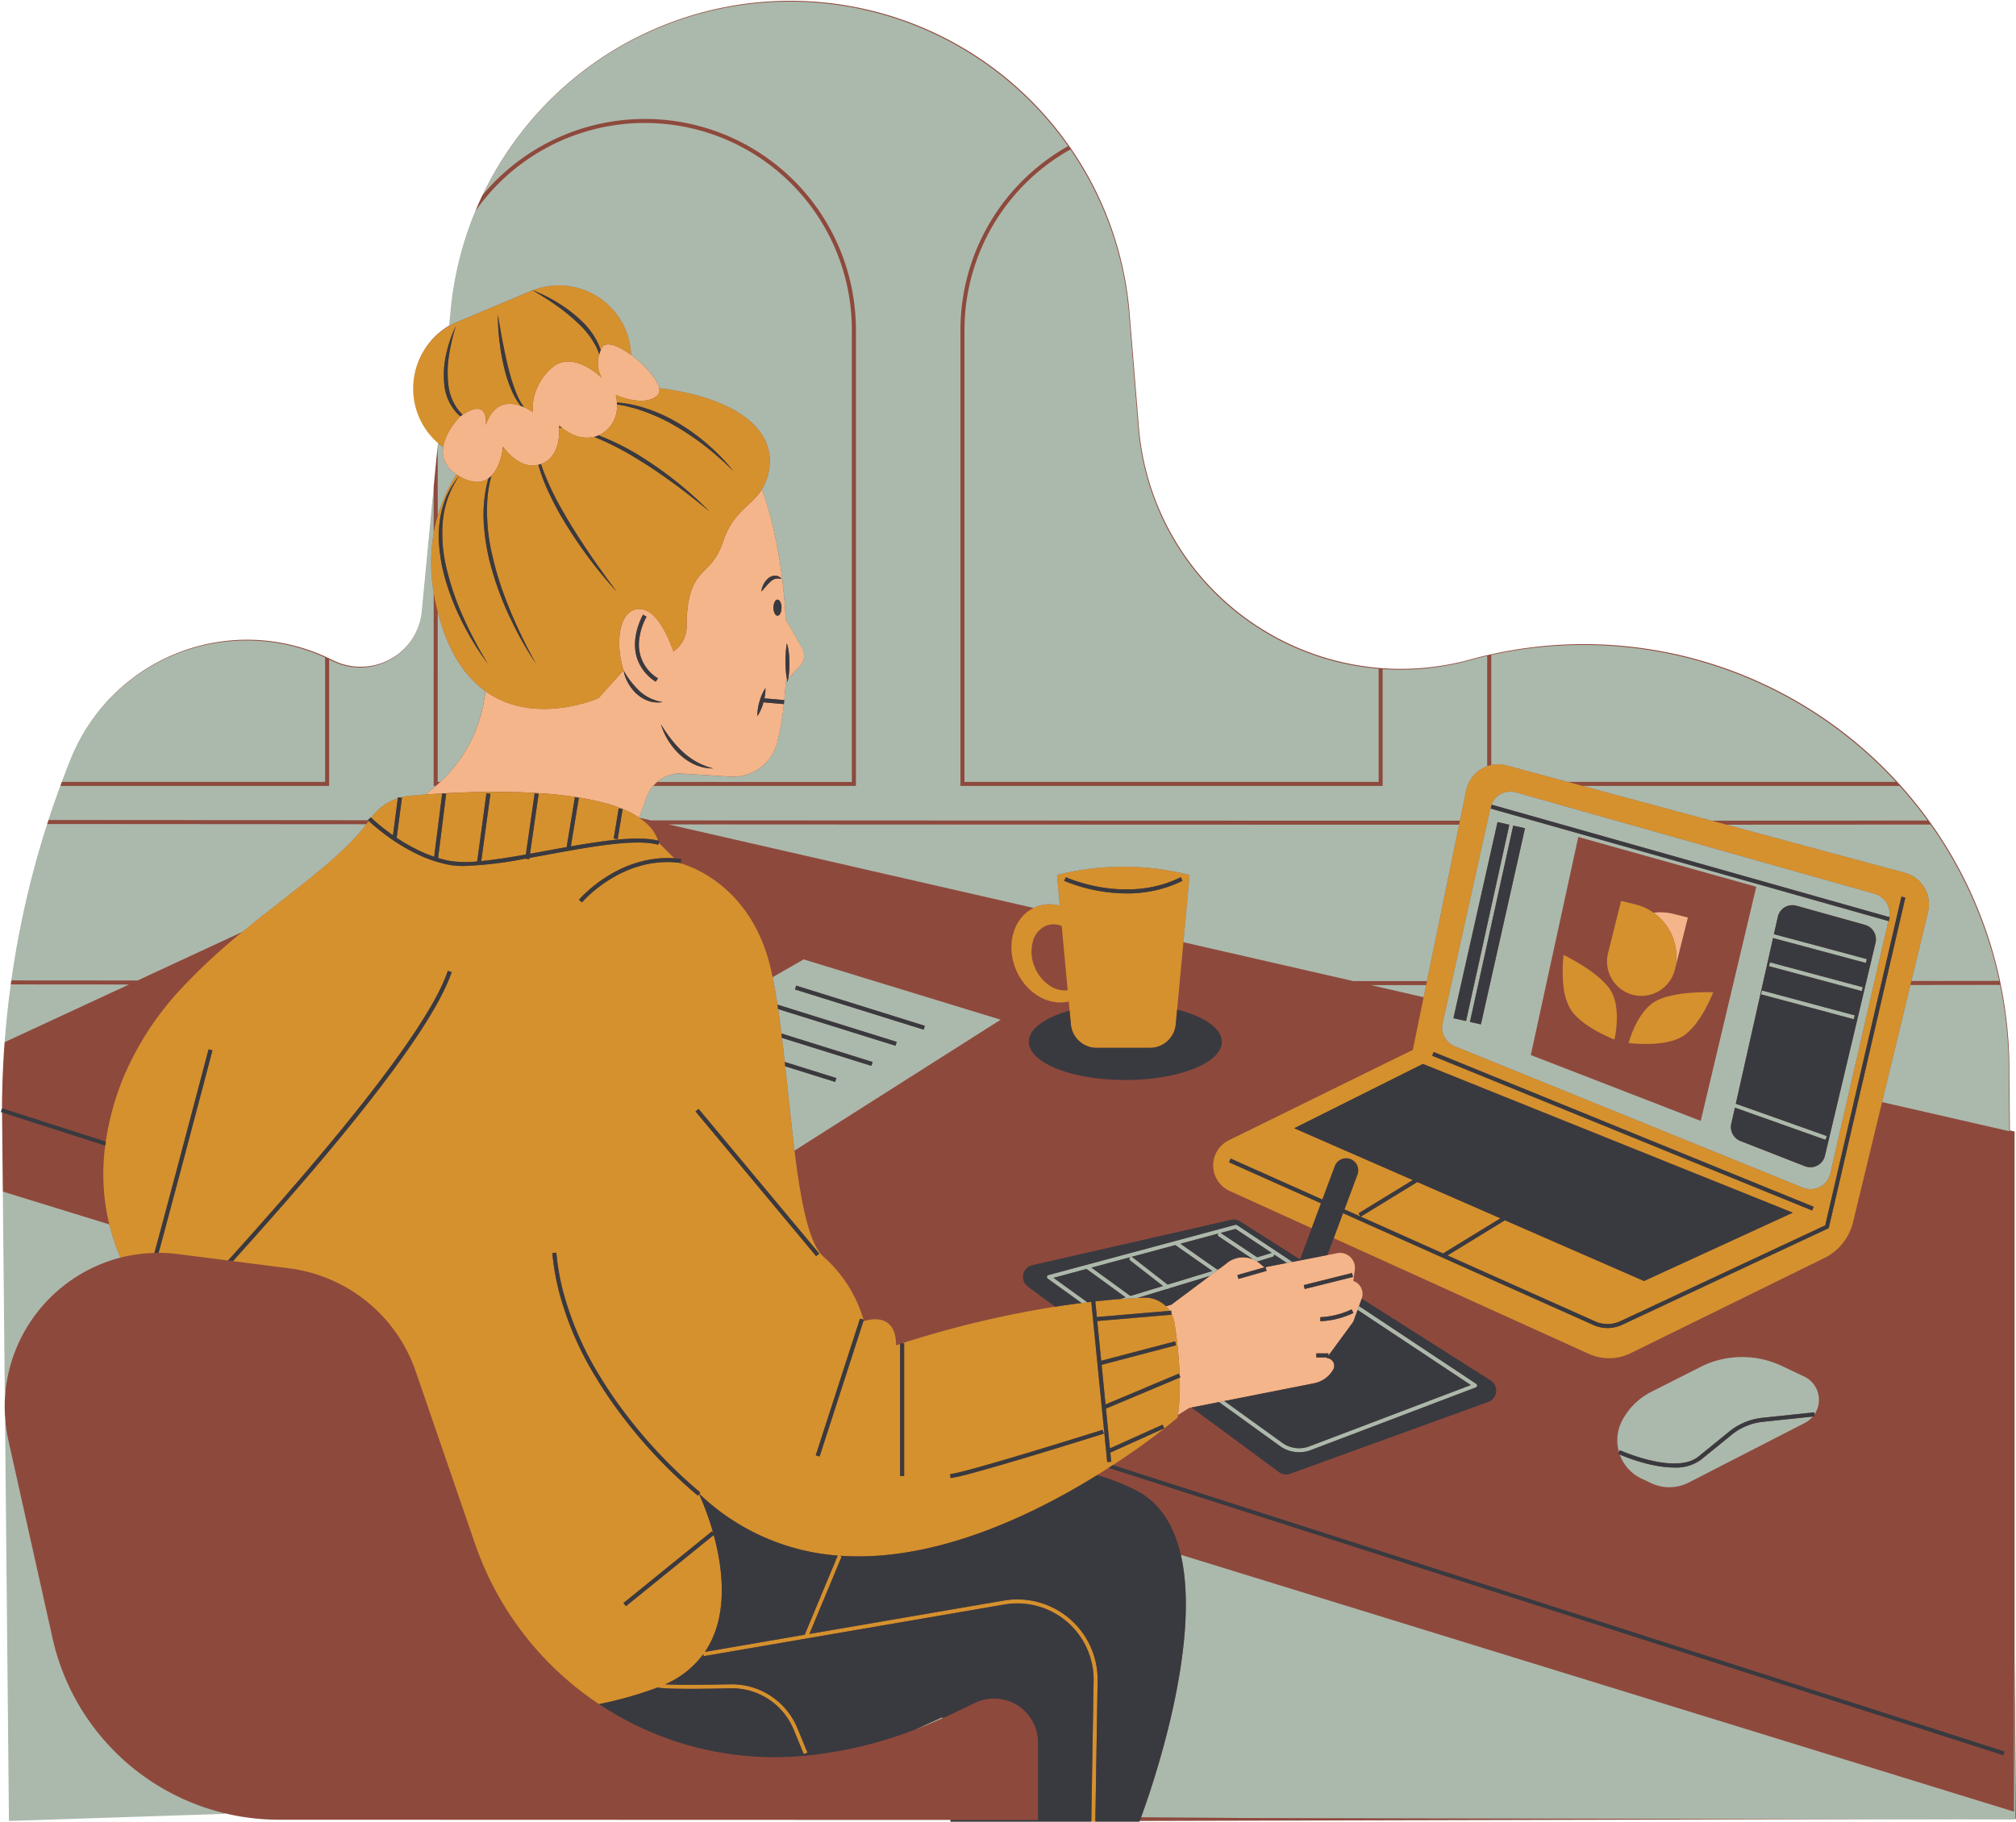 <?xml version="1.0" encoding="UTF-8" standalone="no"?><svg xmlns="http://www.w3.org/2000/svg" xmlns:xlink="http://www.w3.org/1999/xlink" fill="#000000" height="452.1" preserveAspectRatio="xMidYMid meet" version="1" viewBox="-0.2 -0.2 500.2 452.1" width="500.2" zoomAndPan="magnify"><g id="change1_1"><path d="M499.644,410.963V280.611l-1.156-.265-.126-14.324a105.592,105.592,0,0,0-2.17-21.985c-.068-.332-.133-.665-.2-1a105.583,105.583,0,0,0-16.051-37.388h0c-.327-.478-.672-.939-1.006-1.411-.236-.333-.472-.666-.711-1a105.609,105.609,0,0,0-6.943-8.589q-.45-.5-.907-1a105.6,105.6,0,0,0-100.425-31.494c-.333.074-.666.135-1,.212q-2.113.49-4.22,1.067h0a65.225,65.225,0,0,1-21.719,2.222c-.334-.023-.665-.058-1-.085a65.277,65.277,0,0,1-59.632-59.746l-2.3-28.2A84.153,84.153,0,0,0,265.54,36.689c-.19-.276-.389-.544-.581-.817A84.416,84.416,0,0,0,196.493,0h0A84.49,84.49,0,0,0,119.662,48.05q-.939,1.964-1.781,3.982a84.381,84.381,0,0,0-6.1,24.374l-.4,4.127a17.8,17.8,0,0,0-2.837,2.041c-.342.3-.682.605-1,.929a17.984,17.984,0,0,0-3.687,19.527h0a17.9,17.9,0,0,0,3.687,5.544c.32.33.654.642,1,.945v.554l-1,10.389-2.97,30.924a15.356,15.356,0,0,1-22.216,12.235h0c-.25-.127-.5-.236-.754-.357-.332-.161-.664-.32-1-.472A47.055,47.055,0,0,0,17.5,187.971h0q-1.145,2.831-2.208,5.687c-.124.332-.24.666-.363,1-1.034,2.8-2.023,5.619-2.948,8.455-.108.332-.214.665-.321,1a233.818,233.818,0,0,0-8.9,38.812c-.047.333-.092.665-.137,1q-.978,7.135-1.522,14.331-.584,7.822-.65,15.69l.007.718-.15.466-.153.474.313.1.191,19.635.5,51.514a37.977,37.977,0,0,0,.042,4.277l.973,100.4,54.069-1.783a57.6,57.6,0,0,0,12.928,1.479l166.559.051.034.439h35.456l.5.007v-.007h10.936L500,451.161Z" fill="#8e493d"/></g><g id="change1_2"><path d="M428.165,204.465c18.928-.006,36.027-.015,50.618-.03-.236-.333-.472-.667-.711-1-15.384.015-33.5.025-53.6.03Z" fill="#8e493d"/></g><g id="change1_3"><path d="M91.3,203.54l-.189-.18c-30.68-.02-57.876-.039-79.283-.055-.108.332-.214.665-.321,1,21.362.016,48.522.035,79.19.055C90.905,204.085,91.1,203.813,91.3,203.54Z" fill="#8e493d"/></g><g id="change1_4"><path d="M473.8,244.257c8.153-.008,15.6-.016,22.242-.027-.068-.332-.133-.665-.2-1-6.519.01-13.822.018-21.8.026Z" fill="#8e493d"/></g><g id="change1_5"><path d="M369.8,162.358c-.333.074-.666.135-1,.212v27.383a8.283,8.283,0,0,1,1-.279Z" fill="#8e493d"/></g><g id="change1_6"><path d="M471.129,194.85q-.45-.5-.907-1H388.793l3.7,1Z" fill="#8e493d"/></g><g id="change1_7"><path d="M342.859,165.858c-.334-.022-.665-.057-1-.085v28.079H239.1V81.7a51.41,51.41,0,0,1,26.292-44.815c-.189-.275-.388-.543-.58-.816A52.406,52.406,0,0,0,238.1,81.7V194.85H342.859Z" fill="#8e493d"/></g><g id="change1_8"><path d="M108.4,110.266l-1,10.389v11.406a39.974,39.974,0,0,1,1-4.251Z" fill="#8e493d"/></g><g id="change1_9"><path d="M159.783,30.316A51.439,51.439,0,0,1,211.164,81.7V193.852H162.89a8.885,8.885,0,0,0-1.009,1h50.281V81.7a52.355,52.355,0,0,0-92.648-33.453q-.939,1.963-1.781,3.982A51.343,51.343,0,0,1,159.783,30.316Z" fill="#8e493d"/></g><g id="change1_10"><path d="M109.048,193.852H108.4V151.611c-.411-1.6-.748-3.165-1-4.686V194.85h.549C108.328,194.525,108.689,194.19,109.048,193.852Z" fill="#8e493d"/></g><g id="change1_11"><path d="M81.465,163.458c-.332-.161-.664-.32-1-.472v30.866H15.139c-.124.331-.24.666-.363,1H81.465Z" fill="#8e493d"/></g><g id="change1_12"><path d="M498.34,280.54l-31.563-7.224-7.2,29.792a13.454,13.454,0,0,1-7.143,8.913l-48.053,23.62A12.146,12.146,0,0,1,394,335.8l-63.288-28.714-1.565,4.2,2.462-.48a3.717,3.717,0,0,1,4.329,4.228l-.373,2.67.025.008a3.421,3.421,0,0,1,2.077,4.376l31.967,20.3a3,3,0,0,1-.585,5.35l-49.125,17.824a3,3,0,0,1-2.8-.408l-21.7-16.037-.592.117-2.764,1.728c-.031.227-.057.457-.092.682A167.761,167.761,0,0,1,275.931,363.4l221.224,71.076-.153.475-.153.474-222-71.324q-1.368.88-2.821,1.781A52.45,52.45,0,0,1,282.5,370.1c5.548,3.2,8.718,8.78,10.28,15.566L499.5,449.414V280.805Zm-48.294,70.768-.455.048a6.394,6.394,0,0,1-1.969,1.576l-28.833,14.806a10.5,10.5,0,0,1-9.269.16l-2.421-1.139a10.46,10.46,0,0,1-5.41-5.967c-.168-.071-.311-.134-.4-.173l.2-.456a10.449,10.449,0,0,1,.75-7.731h0a16.654,16.654,0,0,1,7.277-7.212l12.84-6.493a23.022,23.022,0,0,1,19.549.076l5.528,2.618a6.395,6.395,0,0,1,2.557,9.392Z" fill="#8e493d"/></g><g id="change1_13"><path d="M255.943,313.773l49.282-11.24a3,3,0,0,1,2.274.392l14.86,9.437,2.892-7.754-20.357-9.236a6.961,6.961,0,0,1-.194-12.586l45.642-22.434,2.686-13.071-13.087-3,13.7,0,.205-1-18.266,0-42.164-9.651-.9,9.64-.093,1-.566,6.088c6.665,1.683,11.09,4.633,11.09,8,0,5.234-10.721,9.478-23.945,9.478s-23.945-4.244-23.945-9.478c0-3.2,4-6.018,10.116-7.735l-.211-2.274c-3.782.89-7.9-.747-10.75-4.088-.269-.316-.524-.651-.769-1a14.67,14.67,0,0,1-1.555-2.789c-2.6-6.165-.629-12.9,4.371-15.341L165.688,204.4c64.247.035,134.509.064,196.136.069l.2-1c-63.071-.006-135.219-.036-200.71-.072l-2.939-.673h0q.489.326.937.671a13.821,13.821,0,0,1,1.159,1,9.975,9.975,0,0,1,2.606,4.018c.106.026.223.045.326.073l-.132.481,3.831,3.831c.568.037,1.14.087,1.723.164l-.133.99c-.164-.022-.325-.034-.488-.052l.056.056s17.958,3.99,22.946,26.937c.1.465.2.948.294,1.427l7.688-4.42,17.454,5.343,3.262,1,28.171,8.623-51.14,32.481c1.561,12.633,3.545,23.149,7.241,26.383a33.289,33.289,0,0,1,9.884,15.6l.069.022-.035.108c.036.14.059.237.059.237s7.982-2.993,7.982,5.986c0,0,.356-.125,1-.339v-.16h.48a253.624,253.624,0,0,1,37.973-9.079l-6.762-5A3,3,0,0,1,255.943,313.773Z" fill="#8e493d"/></g><g id="change1_14"><path d="M263.221,229.576a6.061,6.061,0,0,0-2.019-.374,4.984,4.984,0,0,0-1.948.388,5.729,5.729,0,0,0-3.146,3.744,9.68,9.68,0,0,0,.461,6.588,10.427,10.427,0,0,0,2.252,3.343,9.186,9.186,0,0,0,1.209,1,6.825,6.825,0,0,0,3.859,1.346,5.036,5.036,0,0,0,.816-.08l-.118-1.265-.093-1Z" fill="#8e493d"/></g><g id="change1_15"><path d="M25.911,284.117l-25.6-8.224L.5,295.528l26.417,8.147A53.834,53.834,0,0,1,25.911,284.117Z" fill="#8e493d"/></g><g id="change1_16"><path d="M30.582,266.837a75.179,75.179,0,0,1,15.154-22.693c.316-.337.638-.665.958-1A155.379,155.379,0,0,1,59.94,231.065L33.925,243.138l-31.32-.023c-.047.332-.092.665-.137,1l29.312.021L.946,258.443q-.583,7.823-.65,15.69l.007.719,0-.009,25.748,8.272A68,68,0,0,1,30.582,266.837Z" fill="#8e493d"/></g><g id="change1_17"><path d="M241.668,422.442l-3.405,1.647q-2.336,1.128-4.63,2.153c-2.29,1.022-4.559,1.965-6.829,2.832a102.649,102.649,0,0,1-26.982,6.434h0a78.656,78.656,0,0,1-82.18-52.633l-5.249-15.257-9.484-27.565a38.343,38.343,0,0,0-31.293-25.474l-14.022-1.792-1.209-.154-.712-.091-11.647-1.488a39.063,39.063,0,0,0-4.874-.318c-.35,0-.694.021-1.042.029a37.82,37.82,0,0,0-8.426,1.15,38.055,38.055,0,0,0-28.639,39.4,38.983,38.983,0,0,0,.839,5.964l10.956,49.1a57.6,57.6,0,0,0,56.175,45.036l166.559.051,21.776.007v-19.2A10.927,10.927,0,0,0,241.668,422.442Z" fill="#8e493d"/></g><g id="change1_18"><path d="M425.145,263.787l4.626-19.5.237-1,5.552-23.408L391.4,207.52l-7.791,35.772-.217,1-2.063,9.47-1.717,7.882,42.163,16.348Zm-21.261-5.124s1.932-7.54,6.508-10.289,14.484-2.323,14.484-2.323-3.1,8.244-7.68,10.994S403.884,258.663,403.884,258.663Zm-5.1-22.318h0l3.236-12.975,3.595.9a13.318,13.318,0,0,1,4.469,2.057,13.321,13.321,0,0,1,4.911.282l3.6.9-3.236,12.975A8.55,8.55,0,0,1,405,246.7h0a8.487,8.487,0,0,1-4.12-2.408,8.685,8.685,0,0,1-.812-1A8.513,8.513,0,0,1,398.78,236.345Zm-11.173,6.947a36.987,36.987,0,0,1,.145-6.5s6.082,2.911,9.757,6.5c.335.327.644.66.933,1a10.185,10.185,0,0,1,1.007,1.356c2.75,4.577.915,12.141.915,12.141s-8.244-3.1-10.994-7.68a14.6,14.6,0,0,1-1.673-5.816C387.66,243.954,387.631,243.622,387.607,243.292Z" fill="#8e493d"/></g><g id="change2_1"><path d="M194.758,153.5v0c-.6-11.2-2.488-22.846-5.9-32.261-2.618,4.178-7.138,5.469-9.615,12.9-2.993,8.98-7.981,5.987-8.979,17.959a29.406,29.406,0,0,0-.1,3,7.458,7.458,0,0,1-3.283,6.361c-1.728-4.864-5.014-11.667-9.582-10.362-4.1,1.173-4.76,8.9-2.781,15.062h0a21.471,21.471,0,0,0,3.948,5.131,10.851,10.851,0,0,0,2.608,1.767,11.415,11.415,0,0,0,2.737.9l.362.088a7.8,7.8,0,0,1-2.638-.055,5.209,5.209,0,0,1-.749-.209,8.378,8.378,0,0,1-2.7-1.517c-.094-.078-.193-.15-.283-.232a10.873,10.873,0,0,1-2.123-2.7,9.754,9.754,0,0,1-1.158-3.176l-6.2,6.887s-15.824,7.089-28.1-1.726a35.677,35.677,0,0,1-11.159,22.524c-.359.338-.72.673-1.094,1-.428.372-.861.74-1.307,1.094l-1.317,1.041c1.311-.093,2.71-.183,4.179-.266l.006-.043.236.03c13.6-.751,33.046-.784,44.464,3.853l.074.013,0,.014a23.193,23.193,0,0,1,4.089,2.142l0,0h0l1.866-5.132a9.011,9.011,0,0,1,7.97-5.845l12.763.8a11.317,11.317,0,0,0,11.669-8.515,70.03,70.03,0,0,0,1.638-9.491l-5.068-.45c-.008.031-.014.061-.022.091a11.945,11.945,0,0,1-1.478,3.355,11.946,11.946,0,0,1,.519-3.629,12.083,12.083,0,0,1,1.477-3.355,10.337,10.337,0,0,1-.261,2.558l4.931.437-.023.263q.248-2.412.4-5h0l.324-.343c-.1-.49-.181-.98-.237-1.47-.1-.911-.151-1.82-.17-2.73,0-.8.01-1.594.071-2.391.024-.4.067-.8.108-1.2.027-.312.088-.66.1-.957,0-.066.017-.144.013-.2.149.1.171.365.235.542.054.2.093.4.137.6.073.4.138.8.181,1.2.1.8.131,1.6.15,2.4a21.824,21.824,0,0,1-.29,3.894l2.914-3.082a3.728,3.728,0,0,0,.533-4.4ZM162.5,168.98a11,11,0,0,1-4.672-5.938c-1.637-5.291,1.483-10.623,1.527-10.7l.856.513a15.522,15.522,0,0,0-1.806,5.569,9.782,9.782,0,0,0,4.648,9.723Zm9.833,20.631a13.744,13.744,0,0,1-3.809-2.5,17.164,17.164,0,0,1-4.75-7.576,38.121,38.121,0,0,0,2.5,3.638,26.839,26.839,0,0,0,2.924,3.2,18.147,18.147,0,0,0,3.477,2.53,18.361,18.361,0,0,0,4.069,1.6A11.05,11.05,0,0,1,172.333,189.611Zm19.376-39c0-1.1.447-2,1-2s1,.893,1,2-.447,2-1,2S191.709,151.708,191.709,150.606Zm-2.5-5.716a4.913,4.913,0,0,1,1.1-1.473,2.75,2.75,0,0,1,1.806-.76,2.092,2.092,0,0,1,1.653.868,3.3,3.3,0,0,0-1.572-.094,3.017,3.017,0,0,0-1.229.735c-.774.677-1.431,1.571-2.249,2.45A4.594,4.594,0,0,1,189.206,144.89Z" fill="#f4b58a"/></g><g id="change2_2"><path d="M335.593,317.709l-.025-.008.373-2.67a3.717,3.717,0,0,0-4.329-4.228l-2.462.48-6.5,1.266-.392.076-1.778.347-1.394.271-5.292,1.031.266.932-6.983,2-.275-.959,6.738-1.925-1.255-1.027a6.3,6.3,0,0,0-.59-.4c-.082-.054-.159-.117-.243-.166a6.565,6.565,0,0,0-.685-.335c-.116-.05-.229-.11-.348-.154a6.374,6.374,0,0,0-6.467,1.242l-1.644,1.229-.412.308-.78.583-1.165.87-9.525,7.12-1.334.39a7.317,7.317,0,0,1,.935,1.138l.357-.03.064.745a7.318,7.318,0,0,1,.733,2.21,109.181,109.181,0,0,1,1.24,11.416c.022.423.043.846.058,1.273.006.16.008.321.013.482l.174.413-.16.067c.043,1.737.031,3.491-.061,5.222-.072,1.372-.2,2.725-.379,4.045l2.764-1.728.592-.117,6.811-1.349,1.338-.265,22.328-4.42a6.989,6.989,0,0,0,4.664-3.339,1.914,1.914,0,0,0-1.6-2.9l.124-.169H326.4v-1h2.993v.582l6.178-8.425,1.077-2.937.353-.963.66-1.8c.006-.017.007-.034.012-.051A3.421,3.421,0,0,0,335.593,317.709Zm-8.2,9.987v-1a20.24,20.24,0,0,0,7.758-1.942l.447.892A20.923,20.923,0,0,1,327.4,327.7Zm1.283-9.284-1.311.327-1.1.275-2.742.686-.242-.968,2.959-.74.449-.112.861-.216,2.265-.566,5.439-1.36.241.969-4.517,1.129Z" fill="#f4b58a"/></g><g id="change2_3"><path d="M113.034,117.543c.2.137.424.269.649.4l.025.015c.079.046.148.094.23.139,3.211,1.784,5.463,1.533,7.043.416a5.493,5.493,0,0,0,.761-.652,10,10,0,0,0,2.195-4.016,17.4,17.4,0,0,0,.576-2.539c.006-.041.014-.087.019-.125.048-.343.065-.546.065-.546s.06.088.158.221l.01.014a14.3,14.3,0,0,0,1.961,2.14c1.6,1.418,3.963,2.81,6.659,2.137a6.231,6.231,0,0,0,.636-.195c.057-.021.113-.03.17-.053,3.191-1.276,4.084-4.457,4.291-6.809a14.208,14.208,0,0,0,.026-2.216c0-.059-.008-.118-.012-.168-.021-.249-.041-.4-.041-.4s.172.17.472.423c.088.075.192.159.3.248a13.612,13.612,0,0,0,1.636,1.11,8.509,8.509,0,0,0,6.355,1.147,7.086,7.086,0,0,0,1.091-.391,7.449,7.449,0,0,0,.8-.405,7.849,7.849,0,0,0,3.773-7.242c0-.177-.01-.343-.021-.5-.007-.114-.013-.231-.023-.337a9.438,9.438,0,0,0-.266-1.549s.408.181,1.058.413c2.116.756,6.891,2.072,9.337-.373a1.8,1.8,0,0,0,.382-1.715c-.467-2.328-3.665-5.833-6.943-8.232-3.161-2.313-6.389-3.595-7.3-1.779-.106.211-.193.417-.278.622a9.269,9.269,0,0,0-.361,1.029,7.436,7.436,0,0,0,.639,5.811s-7.462-7.462-12.792-2.132a13.921,13.921,0,0,0-4.274,8.26,8.67,8.67,0,0,0,.01,2.4,12.434,12.434,0,0,0-2.164-1.23l-.087-.037c-.264-.116-.544-.227-.838-.329-2.771-.96-6.69-1.046-8.637,4.793,0,0,1-7.013-5.738-2.582-.188.123-.383.258-.583.4l-.074.051s-3.6,3.6-4.18,7.622C109.423,113.112,110.09,115.564,113.034,117.543Z" fill="#f4b58a"/></g><g id="change2_4"><path d="M415.35,240.478l3.236-12.975-3.6-.9a13.321,13.321,0,0,0-4.911-.282,13.368,13.368,0,0,1,5.27,14.154Z" fill="#f4b58a"/></g><g id="change2_5"><path d="M398.78 236.345L398.78 236.345 398.78 236.345 398.78 236.345z" fill="#f4b58a"/></g><g id="change3_1"><path d="M472.419,216.394l-44.254-11.929-3.695-1-31.976-8.619-3.7-1-15.172-4.09a8.041,8.041,0,0,0-3.824-.088,8.283,8.283,0,0,0-1,.279,8.093,8.093,0,0,0-5.225,6l-1.545,7.519-.2,1-7.976,38.819-.205,1-.615,2.994-2.686,13.071L304.7,282.786a6.961,6.961,0,0,0,.194,12.586l20.357,9.236,2.3-6.173-22.81-10.191.408-.91L327.9,297.5l3.089-8.285a2.993,2.993,0,1,1,5.609,2.092l-3.222,8.64,3.989,1.782-.5-.814,13.475-8.25L320.91,279.807l31.926-15.963,91.787,36.915-36.914,16.96L373.091,302.6l.05.082-14.192,8.69,36.615,16.36a7.568,7.568,0,0,0,6.3-.055L452.672,303.9l7.44-32.112,6.379-27.527.231-1,4.852-20.939.972.226-4.8,20.712-.231,1-6.43,27.751L453.535,304.6l-.22.1L402.283,328.58a8.556,8.556,0,0,1-7.126.061l-62.128-27.759-2.314,6.2L394,335.8a12.146,12.146,0,0,0,10.375-.16l48.053-23.62a13.454,13.454,0,0,0,7.143-8.913l7.2-29.792,7.025-29.059.241-1,4.143-17.137A8.1,8.1,0,0,0,472.419,216.394Zm-23,83.829-94.282-38.411.376-.924L449.8,299.3Zm19.008-71.815-.115-.033L464.9,243.267l-.229,1-6.236,27.142-4.5,19.6a5.032,5.032,0,0,1-6.8,3.536l-86.36-35.084a5.032,5.032,0,0,1-3.019-5.754l1.13-5.085.962-4.332.222-1,8.626-38.82.222-1,.727-3.269a5.031,5.031,0,0,1,6.282-3.751l24.821,7.019,3.524,1,60.692,17.166a5.022,5.022,0,0,1,3.563,5.759l.182.052Z" fill="#d5912d"/></g><g id="change3_2"><path d="M351.46 293.151L337.416 301.75 357.844 310.877 372.083 302.159 351.46 293.151z" fill="#d5912d"/></g><g id="change3_3"><path d="M103.718,103.224a17.9,17.9,0,0,0,3.687,5.544c.32.33.654.642,1,.944l.049.044q.632.552,1.307,1.04c.582-4.017,4.18-7.622,4.18-7.622l.074-.051a8.806,8.806,0,0,1-.827-.767,12.1,12.1,0,0,1-3.13-6.931c-.056-.436-.076-.872-.1-1.308a23.052,23.052,0,0,1,.508-6.254c.045-.212.1-.421.153-.633a29.224,29.224,0,0,1,2.278-6.462c-.367,1.193-.712,2.385-.974,3.6-.291,1.2-.534,2.415-.705,3.633a26.413,26.413,0,0,0-.17,7.294,12.446,12.446,0,0,0,2.711,6.55,8.249,8.249,0,0,0,.841.883c6.74-4.431,5.738,2.582,5.738,2.582,1.947-5.839,5.866-5.753,8.637-4.793a16.239,16.239,0,0,1-1.717-2.7,32.072,32.072,0,0,1-2.288-6.43,54.361,54.361,0,0,1-1.214-6.683,52.014,52.014,0,0,1-.423-6.762l.579,3.33c.184,1.109.379,2.214.6,3.315.436,2.2.874,4.395,1.427,6.557a46.855,46.855,0,0,0,2.018,6.351,15.6,15.6,0,0,0,1.546,2.922c.1.149.206.29.312.434l.087.037a12.434,12.434,0,0,1,2.164,1.23,8.67,8.67,0,0,1-.01-2.4,13.921,13.921,0,0,1,4.274-8.26c5.33-5.33,12.792,2.132,12.792,2.132a7.436,7.436,0,0,1-.639-5.811,10.825,10.825,0,0,0-.768-1.936,21.182,21.182,0,0,0-4.258-5.611,46.319,46.319,0,0,0-5.516-4.548c-.973-.7-1.974-1.365-2.994-2-.972-.644-1.977-1.231-2.989-1.822-.155.061-.313.105-.468.17l-18.174,7.655a18.9,18.9,0,0,0-4.907,3.093c-.342.3-.682.605-1,.929a17.984,17.984,0,0,0-3.687,19.527Z" fill="#d5912d"/></g><g id="change3_4"><path d="M144.149,79.512a18.545,18.545,0,0,1,4.259,6.006,12.835,12.835,0,0,1,.429,1.223c.085-.2.172-.411.278-.622.908-1.816,4.136-.534,7.3,1.779a17.91,17.91,0,0,0-1.38-6.287h0a17.968,17.968,0,0,0-23.056-9.77,37.386,37.386,0,0,1,6.381,3.2A33.37,33.37,0,0,1,144.149,79.512Z" fill="#d5912d"/></g><g id="change3_5"><path d="M138.927,105.729c-.3-.253-.472-.423-.472-.423s.02.152.041.4C138.64,105.712,138.783,105.722,138.927,105.729Z" fill="#d5912d"/></g><g id="change3_6"><path d="M124.532,111.182c.076-.107.145-.219.223-.325-.1-.133-.158-.221-.158-.221S124.58,110.839,124.532,111.182Z" fill="#d5912d"/></g><g id="change3_7"><path d="M152.578,97.805a9.438,9.438,0,0,1,.266,1.549c.01.106.016.223.023.337a27.66,27.66,0,0,1,4.732.747,38.88,38.88,0,0,1,9.186,3.608,50.59,50.59,0,0,1,8.1,5.6c1.38,1.178,2.709,2.418,3.965,3.724a39.5,39.5,0,0,1,2.878,3.31c-1.136-1.14-2.29-2.253-3.512-3.292l-.054-.049q-1.816-1.626-3.757-3.1a66,66,0,0,0-8.1-5.325,47.052,47.052,0,0,0-8.9-3.742l-2.345-.61c-.711-.187-1.443-.256-2.169-.373a7.849,7.849,0,0,1-3.773,7.242,7.449,7.449,0,0,1-.8.405,62.4,62.4,0,0,1,9.783,4.807c.666.412,1.324.835,1.98,1.262,2.506,1.628,4.944,3.357,7.278,5.217a86.543,86.543,0,0,1,8.392,7.533c-1.445-1.2-2.892-2.392-4.381-3.531q-2.2-1.744-4.474-3.394c-2.787-2.029-5.619-3.995-8.562-5.776-.25-.151-.5-.31-.748-.458a68.406,68.406,0,0,0-9.934-5.1c-.141-.059-.284-.113-.425-.17a8.509,8.509,0,0,1-6.355-1.147,13.612,13.612,0,0,1-1.636-1.11q-.36-.056-.723-.1a14.208,14.208,0,0,1-.026,2.216c-.207,2.352-1.1,5.533-4.291,6.809-.057.023-.113.032-.17.053.224.681.461,1.358.72,2.026a70.517,70.517,0,0,0,5.094,10.37c.411.732.838,1.455,1.27,2.175,1.555,2.594,3.226,5.122,4.92,7.634q1.623,2.409,3.335,4.76c1.114,1.588,2.278,3.139,3.439,4.7a106.543,106.543,0,0,1-7.4-9.016q-2.565-3.476-4.851-7.153-.8-1.29-1.579-2.6-1.455-2.538-2.715-5.186a45.092,45.092,0,0,1-2.238-5.42c-.23-.691-.439-1.389-.634-2.092-2.7.673-5.063-.719-6.659-2.137a14.3,14.3,0,0,1-1.961-2.14c-.088.143-.167.291-.252.436a17.4,17.4,0,0,1-.576,2.539,10,10,0,0,1-2.195,4.016,29.188,29.188,0,0,0-1.041,6.283,47.087,47.087,0,0,0,1.393,14.071c.532,2.31,1.183,4.595,1.933,6.849s1.634,4.464,2.527,6.67c.163.4.344.789.513,1.185.767,1.793,1.575,3.57,2.441,5.32,1.032,2.15,2.152,4.258,3.338,6.334a80.046,80.046,0,0,1-6.22-10.919c-.257-.539-.524-1.073-.773-1.616a76.586,76.586,0,0,1-4.729-13.595,53.28,53.28,0,0,1-1.158-7.13,35.3,35.3,0,0,1-.03-7.231,32.2,32.2,0,0,1,1.045-5.569c-1.58,1.117-3.832,1.368-7.043-.416-.082-.045-.151-.093-.23-.139a23.475,23.475,0,0,0-4.05,11.339,36.474,36.474,0,0,0,1.138,12.356,66.11,66.11,0,0,0,4.169,11.8c.851,1.914,1.783,3.794,2.777,5.643.849,1.635,1.773,3.231,2.733,4.807.135.222.262.447.4.667-.15-.2-.287-.406-.434-.606a68.048,68.048,0,0,1-6.165-10.185,60.813,60.813,0,0,1-4.445-11.891A41.388,41.388,0,0,1,108.8,135.6a27.553,27.553,0,0,1,.1-6.385,24.117,24.117,0,0,1,1.634-6.164,22.334,22.334,0,0,1,3.154-5.105c-.225-.132-.446-.264-.649-.4A41.393,41.393,0,0,0,108.4,127.81a39.974,39.974,0,0,0-1,4.251,43.813,43.813,0,0,0,0,14.864c.249,1.521.586,3.086,1,4.686.294,1.144.616,2.3,1,3.485,2.6,8.055,6.484,13.128,10.807,16.232,12.279,8.815,28.1,1.726,28.1,1.726l6.2-6.887c-1.979-6.167-1.324-13.889,2.781-15.062,4.568-1.3,7.854,5.5,9.582,10.362a7.458,7.458,0,0,0,3.283-6.361,29.406,29.406,0,0,1,.1-3c1-11.972,5.986-8.979,8.979-17.959,2.477-7.43,7-8.721,9.615-12.9a11.765,11.765,0,0,0,1.36-3.064c3.705-12.969-10.632-20.147-26.858-22.051a1.8,1.8,0,0,1-.382,1.715c-2.446,2.445-7.221,1.129-9.337.373C152.986,97.986,152.578,97.805,152.578,97.805Z" fill="#d5912d"/></g><g id="change3_8"><path d="M98.227,207.728a44.685,44.685,0,0,0,5.363,3.08,34.973,34.973,0,0,0,3.94,1.625l.462-3.668.258-2.046.3-2.351.126-1,.837-6.652c-1.469.083-2.868.173-4.179.266-1.39.1-2.692.2-3.864.3a12.953,12.953,0,0,0-2.395.453l.459.061-.552,4.209-.178,1.354-.131,1-.407,3.1Z" fill="#d5912d"/></g><g id="change3_9"><path d="M93.727,204.359q.5.424,1.125.916c.713.565,1.533,1.181,2.451,1.824l.359-2.737.131-1,.061-.464.657-5a13.441,13.441,0,0,0-6.608,4.842c.12.115.355.335.673.623C92.878,203.633,93.264,203.97,93.727,204.359Z" fill="#d5912d"/></g><g id="change3_10"><path d="M283.583,321.846c-.514.022-1.025.052-1.537.078-.368.019-.737.035-1.1.057-.492.028-.981.062-1.47.094-.578.038-1.157.074-1.732.118-2.246.171-4.47.386-6.669.632l.489-.049.126,1.262.049.5.051.516.081.809.079.8.92-.079,1.525-.13,8.817-.752,6.822-.582a7.352,7.352,0,0,0-6.447-3.27Z" fill="#d5912d"/></g><g id="change3_11"><path d="M275.632,327.345l-1.525.13-2.062.176.448,4.513.531,5.353,4.951-1.3,2.663-.7,3.384-.889,1.25-.328,6.079-1.6.254.965-5.285,1.388-1.25.329-4.667,1.226-1.4.368-5.88,1.545.976,9.828,4.15-1.745,8.784-3.693,5.249-2.207.212.507c0-.161-.007-.322-.013-.482-.015-.427-.036-.85-.058-1.273a109.181,109.181,0,0,0-1.24-11.416,7.318,7.318,0,0,0-.733-2.21l.022.249-7.948.677Z" fill="#d5912d"/></g><g id="change3_12"><path d="M142.5,203.391l-.13.782-.036.216-.9,5.459c8.6-1.509,16.774-2.617,21.646-1.431a9.975,9.975,0,0,0-2.606-4.018,13.821,13.821,0,0,0-1.159-1q-.447-.347-.937-.671l0,0a23.193,23.193,0,0,0-4.089-2.142l-.192,1.162-.258,1.569-.013.081-.165,1-.6,3.672-.984-.162.578-3.511.164-1v0l.307-1.868.184-1.115.91.149c-11.418-4.637-30.859-4.6-44.464-3.853l.754.095-.828,6.57-.126,1-.286,2.274-.2,1.626-.561,4.457a26.966,26.966,0,0,0,2.986.743,27.292,27.292,0,0,0,6.706.115l1.045-7.685.207-1.524.134-.987,0-.01.911-6.706.988.134-.827,6.084-.066.488-.136,1-.2,1.447-1.043,7.673c3.294-.316,7.067-.919,11.06-1.626L131.26,205l.089-.62.144-1,.855-5.924.115-.793.988.142-.03.206-.919,6.369-.144,1-.079.543-.975,6.759q2.093-.377,4.239-.772c1.616-.3,3.238-.593,4.851-.88l.933-5.645.023-.139.142-.858.722-4.362.228-1.374.984.163-.238,1.434Z" fill="#d5912d"/></g><g id="change3_13"><path d="M287.967,343.6l-9.973,4.193-3.791,1.594.981,9.873.376-.17,12.517-5.639.168-.075.41.91-6.846,3.084L275.3,360.3l-.011.005,0,.032.1,1.04.117,1.185-.992.1-3.108-31.3-.624-6.284-.132-1.325-.087-.873c-.323.037-.647.073-.969.111q-.732.087-1.457.18-3.336.422-6.554.93a253.624,253.624,0,0,0-37.973,9.079h.518v32.924h-1V333.343c-.641.214-1,.339-1,.339,0-8.979-7.982-5.986-7.982-5.986s-.023-.1-.059-.237l-4.71,14.559-.154.474-.153.475-3.8,11.744-1.167,3.609-.956,2.953-.949-.308.951-2.939,1.107-3.421,3.864-11.944.153-.474.154-.474,4.746-14.67.88.286a33.289,33.289,0,0,0-9.884-15.6c-3.7-3.234-5.68-13.75-7.241-26.383-.82-6.635-1.524-13.849-2.3-20.908-.04-.361-.079-.723-.119-1.083q-.334-3.019-.694-5.968-.068-.548-.135-1.088c-.26-2.071-.532-4.1-.823-6.071-.055-.371-.113-.732-.17-1.1-.259-1.689-.534-3.326-.827-4.9-.062-.332-.122-.67-.185-1-.06-.309-.123-.607-.185-.911-.1-.479-.193-.962-.294-1.427-4.988-22.947-22.946-26.937-22.946-26.937l-.056-.056c-14.232-1.614-23.908,9.738-24,9.853l-.766-.639c.1-.117,9.555-11.231,23.669-10.316l-3.831-3.831-.131.481c-5.683-1.548-16.732.48-27.42,2.442q-2.316.424-4.57.829l-.047.323-.972-.14a96.089,96.089,0,0,1-15.234,1.82,20.447,20.447,0,0,1-3.595-.275,32.839,32.839,0,0,1-8.869-3.108,47.689,47.689,0,0,1-6.131-3.733c-.842-.6-1.6-1.174-2.255-1.7-.75-.6-1.377-1.13-1.854-1.551-.416-.368-.717-.646-.9-.818-.2.273-.395.545-.6.817-6.606,8.652-18.752,16.823-30.757,26.708a155.379,155.379,0,0,0-13.246,12.082c-.32.332-.642.66-.958,1a75.179,75.179,0,0,0-15.154,22.693,68,68,0,0,0-4.528,16.278c-.024.167-.049.335-.072.5s-.05.336-.071.5a53.834,53.834,0,0,0,1.01,19.558,50.15,50.15,0,0,0,2.763,8.24,37.82,37.82,0,0,1,8.426-1.15c.292-1.072.6-2.195.911-3.359,1.425-5.268,3.061-11.384,4.7-17.565l.129-.483.128-.482c2.909-10.939,5.808-21.944,7.568-28.651l.964.254c-.3,1.163-3.82,14.56-7.58,28.7l-.128.482-.128.483c-1.613,6.064-3.258,12.212-4.7,17.554-.282,1.044-.558,2.059-.823,3.035a39.063,39.063,0,0,1,4.874.318l11.647,1.488.712.091c3.823-4.234,8.269-9.206,12.947-14.566l.356-.409.356-.409c15.51-17.812,33.324-39.652,39.484-53.063.156-.339.3-.669.44-1,.364-.851.7-1.678.954-2.45l.947.316c-.227.681-.5,1.4-.81,2.134-.135.325-.287.662-.436,1C104.6,257.7,86.9,279.464,71.1,297.588c-.119.135-.238.274-.356.409l-.358.409c-4.552,5.21-8.927,10.1-12.791,14.381l14.022,1.792a38.343,38.343,0,0,1,31.293,25.474l9.484,27.565,5.249,15.257a78.438,78.438,0,0,0,30.791,39.852,96.125,96.125,0,0,0,14.553-4.132c1.145.258,4.841.488,18.106.208a16.54,16.54,0,0,1,15.622,10.226l2.516,6.109.922-.38-2.516-6.109a17.63,17.63,0,0,0-16.2-10.847c-.12,0-.241,0-.362,0-9.6.2-14.111.131-16.224.007a23.457,23.457,0,0,0,9.441-7.473l.084.493,25.706-4.418.074.03.019-.046,48.84-8.394a18.924,18.924,0,0,1,22.128,18.963l-.554,33.738-.019,1.195.5.007.5.008v-.008l.02-1.195.554-33.73a19.923,19.923,0,0,0-23.295-19.962l-48.216,8.286,8.006-19.214-.468-.195c16.735,1.2,33.919-4.407,48.338-11.422a174.9,174.9,0,0,0,15.529-8.6q1.452-.9,2.821-1.781l.542-.35c.181-.117.358-.234.537-.351a167.761,167.761,0,0,0,16.046-11.756c.035-.225.061-.455.092-.682.18-1.32.307-2.673.379-4.045.092-1.731.1-3.485.061-5.222Zm-84.9-32.687-.766.639-16.135-19.362-13.8-16.555.766-.639,13.879,16.655Zm-3.606,94.593L174.7,409.764c5.95-8.752,4.481-20.592,2.192-29l-21.78,17.657-.627-.776,21.949-17.794.313.386a66.934,66.934,0,0,0-3.5-9.635l-.3.386a122.05,122.05,0,0,1-19.456-20.668,106.535,106.535,0,0,1-6.375-9.579,78.845,78.845,0,0,1-8.64-20.46c-.047-.189-.092-.379-.138-.568s-.082-.377-.126-.564a59.872,59.872,0,0,1-1.37-8.37l.994-.087a59.189,59.189,0,0,0,1.476,8.81c.046.19.091.38.138.568s.108.382.158.575a79.083,79.083,0,0,0,8.915,20.53,106.857,106.857,0,0,0,6.268,9.233,120.666,120.666,0,0,0,18.774,19.8l-.256.324a55.559,55.559,0,0,0,25.887,14.035,57.506,57.506,0,0,0,8.454,1.3Zm62.186-46.176-.836.255c-2.137.652-4.385,1.334-6.632,2.007-8.607,2.579-17.114,5.012-18.571,5.012v-1c1.214,0,8.275-1.985,16.448-4.418,2.312-.688,4.711-1.412,7.094-2.137l.837-.255.836-.255c4.609-1.408,9.055-2.789,12.547-3.886l.3.951c-.516.162-5.236,1.644-11.189,3.468Z" fill="#d5912d"/></g><g id="change3_14"><path d="M400.879,244.288A8.487,8.487,0,0,0,405,246.7h0a8.563,8.563,0,0,0,10.351-6.218h0a13.4,13.4,0,0,0-9.739-16.211l-3.595-.9-3.236,12.975h0a8.513,8.513,0,0,0,1.287,6.946A8.685,8.685,0,0,0,400.879,244.288Z" fill="#d5912d"/></g><g id="change3_15"><path d="M410.392,248.374c-4.576,2.749-6.508,10.289-6.508,10.289s8.736,1.131,13.312-1.618,7.68-10.994,7.68-10.994S414.968,245.624,410.392,248.374Z" fill="#d5912d"/></g><g id="change3_16"><path d="M398.442,244.288c-.289-.337-.6-.67-.933-1-3.675-3.587-9.757-6.5-9.757-6.5a36.987,36.987,0,0,0-.145,6.5c.024.33.053.662.09,1a14.6,14.6,0,0,0,1.673,5.816c2.75,4.576,10.994,7.68,10.994,7.68s1.835-7.564-.915-12.141A10.185,10.185,0,0,0,398.442,244.288Z" fill="#d5912d"/></g><g id="change3_17"><path d="M294.712,216.888a66.718,66.718,0,0,0-31.461-.219l-.942.222a.309.309,0,0,0-.238.33l.683,7.342a9.263,9.263,0,0,0-6.047.351c-.154.065-.3.147-.443.219-5,2.441-6.967,9.176-4.371,15.341a14.67,14.67,0,0,0,1.555,2.789c.245.346.5.681.769,1,2.846,3.341,6.968,4.978,10.75,4.088l.211,2.274.317,3.4a6.423,6.423,0,0,0,6.395,5.828h13.236a6.422,6.422,0,0,0,6.4-5.828l.341-3.663.566-6.088.093-1,.9-9.64,1.527-16.419A.309.309,0,0,0,294.712,216.888Zm-30.125,27.376.118,1.265a5.036,5.036,0,0,1-.816.08,6.825,6.825,0,0,1-3.859-1.346,9.186,9.186,0,0,1-1.209-1,10.427,10.427,0,0,1-2.252-3.343,9.68,9.68,0,0,1-.461-6.588,5.729,5.729,0,0,1,3.146-3.744,4.984,4.984,0,0,1,1.948-.388,6.061,6.061,0,0,1,2.019.374l1.273,13.691Zm-.335-26.766c.147.069,14.918,6.8,28.5.006l.446.893a30.832,30.832,0,0,1-13.885,3.133A40.838,40.838,0,0,1,263.83,218.4Z" fill="#d5912d"/></g><g id="change4_1"><path d="M226.8,429.074c2.27-.867,4.539-1.81,6.829-2.832l-.021-.274Z" fill="#abb9ac"/></g><g id="change4_2"><path d="M29.684,311.915a50.15,50.15,0,0,1-2.763-8.24L.5,295.528,1,347.042A38.358,38.358,0,0,1,29.684,311.915Z" fill="#abb9ac"/></g><g id="change4_3"><path d="M109.758,110.8q-.676-.489-1.307-1.04l-.049.51V127.81a41.393,41.393,0,0,1,4.632-10.267C110.09,115.564,109.423,113.112,109.758,110.8Z" fill="#abb9ac"/></g><g id="change4_4"><path d="M2.605,243.115l31.32.023L59.94,231.065c12-9.885,24.151-18.056,30.757-26.708-30.668-.02-57.828-.039-79.19-.055A233.829,233.829,0,0,0,2.605,243.115Z" fill="#abb9ac"/></g><g id="change4_5"><path d="M373.621,189.762l15.172,4.09h81.429A105.6,105.6,0,0,0,369.8,162.358v27.316A8.041,8.041,0,0,1,373.621,189.762Z" fill="#abb9ac"/></g><g id="change4_6"><path d="M239.1,81.7V193.852H341.861V165.773a65.275,65.275,0,0,1-59.632-59.746l-2.295-28.2a84.151,84.151,0,0,0-14.543-40.943A51.41,51.41,0,0,0,239.1,81.7Z" fill="#abb9ac"/></g><g id="change4_7"><path d="M363.574,195.955a8.093,8.093,0,0,1,5.225-6V162.57q-2.113.49-4.22,1.067h0a65.2,65.2,0,0,1-21.719,2.221V194.85H238.1V81.7a52.406,52.406,0,0,1,26.709-45.631A84.413,84.413,0,0,0,196.345.2h0a84.486,84.486,0,0,0-76.831,48.048A52.355,52.355,0,0,1,212.162,81.7V194.85H161.881a8.833,8.833,0,0,0-1.635,2.747l-1.866,5.132,2.939.673c65.491.036,137.639.066,200.71.072Z" fill="#abb9ac"/></g><g id="change4_8"><path d="M472.419,216.394a8.1,8.1,0,0,1,5.767,9.729l-4.143,17.137c7.975-.008,15.278-.016,21.8-.026a105.583,105.583,0,0,0-16.051-37.388h0c-.327-.479-.672-.939-1.006-1.411-14.591.015-31.69.024-50.618.03Z" fill="#abb9ac"/></g><g id="change4_9"><path d="M424.47,203.469c20.1,0,38.218-.015,53.6-.03a105.437,105.437,0,0,0-6.943-8.589H392.494Z" fill="#abb9ac"/></g><g id="change4_10"><path d="M80.467,162.986a47.055,47.055,0,0,0-63.12,25.179h0q-1.145,2.829-2.208,5.687H80.467Z" fill="#abb9ac"/></g><g id="change4_11"><path d="M107.405,146.925a43.813,43.813,0,0,1,0-14.864V120.655l-2.97,30.925a15.355,15.355,0,0,1-22.216,12.234h0c-.25-.126-.5-.235-.754-.356V194.85H14.776c-1.034,2.8-2.023,5.619-2.948,8.455,21.407.016,48.6.035,79.283.055l-.022-.022.7-.706.109.106a13.441,13.441,0,0,1,6.608-4.842l.029-.225.531.07a12.953,12.953,0,0,1,2.395-.453c1.172-.1,2.474-.2,3.864-.3l1.317-1.041c.446-.354.879-.722,1.307-1.094h-.549Z" fill="#abb9ac"/></g><g id="change4_12"><path d="M12.84,406.382l-10.956-49.1a38.983,38.983,0,0,1-.839-5.964l.973,100.4,54.069-1.782A57.579,57.579,0,0,1,12.84,406.382Z" fill="#abb9ac"/></g><g id="change4_13"><path d="M2.468,244.113q-.978,7.136-1.522,14.33L31.78,244.134Z" fill="#abb9ac"/></g><g id="change4_14"><path d="M339.941,244.285l13.087,3,.615-2.994Z" fill="#abb9ac"/></g><g id="change4_15"><path d="M163.355,96.13c16.226,1.9,30.563,9.082,26.858,22.051a11.765,11.765,0,0,1-1.36,3.064c3.416,9.415,5.307,21.065,5.9,32.261v0l4.071,7.176a3.728,3.728,0,0,1-.533,4.4l-2.914,3.082c-.054.3-.107.6-.181.9-.048-.195-.079-.389-.119-.584l-.324.343h0q-.147,2.582-.4,5l-.065.731h-.01a70.03,70.03,0,0,1-1.638,9.491,11.317,11.317,0,0,1-11.669,8.515l-12.763-.8a8.862,8.862,0,0,0-5.326,2.1h48.274V81.7a51.355,51.355,0,0,0-93.431-29.471,84.373,84.373,0,0,0-6.1,24.374l-.4,4.126a18.009,18.009,0,0,1,2.07-1.051l18.174-7.655c.155-.065.313-.109.468-.17l-.1-.061c.043.016.085.036.128.052a17.968,17.968,0,0,1,23.056,9.77h0a17.91,17.91,0,0,1,1.38,6.287C159.69,90.3,162.888,93.8,163.355,96.13Z" fill="#abb9ac"/></g><g id="change4_16"><path d="M109.4,155.1c-.382-1.185-.7-2.341-1-3.485v42.241h.646a35.677,35.677,0,0,0,11.159-22.524C115.884,168.224,112,163.151,109.4,155.1Z" fill="#abb9ac"/></g><g id="change4_17"><path d="M499.5,411.156v38.258l-206.717-63.75c5.188,22.528-7.38,58.4-9.862,65.132l27.379.2,189.556.36Z" fill="#abb9ac"/></g><g id="change4_18"><path d="M262.754,224.563l-.683-7.342a.309.309,0,0,1,.238-.33l.942-.222a66.718,66.718,0,0,1,31.461.219.309.309,0,0,1,.233.33l-1.527,16.419,42.164,9.651,18.266,0,7.976-38.819c-61.627,0-131.889-.034-196.136-.069l90.576,20.731c.148-.072.289-.154.443-.219A9.263,9.263,0,0,1,262.754,224.563Z" fill="#abb9ac"/></g><g id="change4_19"><path d="M466.777,273.316l31.563,7.224-.126-14.324a105.609,105.609,0,0,0-2.17-21.986c-6.638.011-14.089.019-22.242.027Z" fill="#abb9ac"/></g><g id="change4_20"><path d="M216.646,243.247,199.192,237.9l-7.688,4.42c.062.3.125.6.185.911.063.327.123.665.185,1,.293,1.575.568,3.212.827,4.9l29.587,9.246-.3.953-29.119-9.1c.291,1.967.563,4,.823,6.071l22.608,7.065-.3.952-22.175-6.929q.36,2.943.694,5.968l12.8,4-.3.953-12.382-3.869c.773,7.059,1.477,14.273,2.3,20.908l51.14-32.481-28.171-8.623Zm12.626,11.141-.3.953-31.926-9.977.3-.952Z" fill="#abb9ac"/></g><g id="change4_21"><path d="M317.95,357.869,303.574,347.5l-1.338.265,15.129,10.913a8.15,8.15,0,0,0,7.5,1.065l41.117-15.617a.5.5,0,0,0,.1-.883L337,323.935l-.353.963,28.076,18.639-40.2,15.27A7.142,7.142,0,0,1,317.95,357.869Z" fill="#abb9ac"/></g><g id="change4_22"><path d="M289.483,319.715a.5.5,0,0,0,.359-.166l10.112-3.081,1.165-.87.78-.583.412-.308-.522.159a.443.443,0,0,0-.048-.049l-9.068-6.348,9.39-2.525c-.008.01-.019.015-.025.025a.5.5,0,0,0,.138.692l8.326,5.551-.08.024c.119.044.232.1.348.154a6.565,6.565,0,0,1,.685.335c.084.049.161.112.243.166l3.87-1.179a.5.5,0,0,0,.336-.583l3.185,2.114,1.394-.271-13.764-9.138a.488.488,0,0,0-.4-.065L291.5,307.752l-.3.081-31.277,8.407a.5.5,0,0,0-.162.886l8.384,6.048q.726-.093,1.457-.18l-8.406-6.063,8.181-2.2,9.7,7.054-1.335.407c.575-.044,1.154-.08,1.732-.118.489-.032.978-.066,1.47-.094.367-.022.736-.038,1.1-.057l7.351-2.239C289.427,319.69,289.453,319.715,289.483,319.715Zm16.873-14.925,8.979,5.961c-.019,0-.038,0-.058.006l-3.548,1.081c-.008-.006-.012-.015-.02-.021l-8.98-5.986a.483.483,0,0,0-.1-.04Zm-14.94,4.016,9.177,6.425-11.081,3.376-8.7-6.769a.484.484,0,0,0-.307-.1ZM280.27,321.422l-9.657-7.023,9.631-2.589a.475.475,0,0,0-.134.116.5.5,0,0,0,.088.7l8.147,6.336Z" fill="#abb9ac"/></g><g id="change4_23"><path d="M360.064,243.291l-.222,1-.962,4.332-1.13,5.085a5.032,5.032,0,0,0,3.019,5.754l86.36,35.084a5.032,5.032,0,0,0,6.8-3.536l4.5-19.6,6.236-27.142.229-1,3.421-14.892-84.515-23.9-3.526-1-4.471-1.265-.962-.272-5.182-1.466.271-.96,5.126,1.45.962.271,7.924,2.241,3.525,1L468.521,227.4a5.022,5.022,0,0,0-3.563-5.759L404.266,204.47l-3.524-1-24.821-7.019a5.031,5.031,0,0,0-6.282,3.751l-.727,3.269-.222,1Zm7.17,10.735-2.712-.61.735-3.336,1.276-5.792.22-1,8.5-38.591,2.919.656-8.528,37.936-.224,1-1.442,6.415Zm72.485-21.419,23.018,6.18.259-.963-23.038-6.185-.13.484,1.073-4.772a3.717,3.717,0,0,1,4.627-2.765l17,4.75a3.718,3.718,0,0,1,2.617,4.44l-2.255,9.493-.236,1-6.332,26.658-3.728,15.7a3.717,3.717,0,0,1-4.971,2.6l-15.991-6.257a3.719,3.719,0,0,1-2.273-4.278l.9-3.992,22.465,7.977.333-.939-22.578-8.017,1.862-8.283,4.755-21.155.225-1ZM391.4,207.52l44.159,12.357-5.552,23.408-.237,1-4.626,19.5-3.369,14.2-42.163-16.348,1.717-7.882,2.063-9.47.217-1Zm-20.04-3.7,2.881.648.041.009-8.551,38.81-.22,1-1.227,5.569-.736,3.34-3.128-.7.752-3.349,1.092-4.857.224-1,8.727-38.819Z" fill="#abb9ac"/></g><g id="change4_24"><path d="M456.148 244.27L461.739 245.771 461.998 244.808 459.984 244.267 456.28 243.273 438.961 238.623 438.702 239.586 452.444 243.275 456.148 244.27z" fill="#abb9ac"/></g><g id="change4_25"><path d="M447.856 237.254H448.853V261.107H447.856z" fill="#abb9ac" transform="rotate(-74.972 448.355 249.18)"/></g><g id="change4_26"><path d="M449.994,350.813a6.395,6.395,0,0,0-2.557-9.392l-5.528-2.618a23.022,23.022,0,0,0-19.549-.076l-12.84,6.493a16.654,16.654,0,0,0-7.277,7.212h0a10.449,10.449,0,0,0-.75,7.731l.2-.456c.567.252,13.932,6.119,19.532,1.571l7.615-6.186a15.61,15.61,0,0,1,8.237-3.421l12.863-1.354Z" fill="#abb9ac"/></g><g id="change4_27"><path d="M421.856,362.052a10.461,10.461,0,0,1-6.694,1.954c-5.511,0-11.668-2.443-13.473-3.214a10.46,10.46,0,0,0,5.41,5.967l2.421,1.139a10.5,10.5,0,0,0,9.269-.16l28.833-14.806a6.394,6.394,0,0,0,1.969-1.576l-12.407,1.307a14.641,14.641,0,0,0-7.714,3.2Z" fill="#abb9ac"/></g><g id="change5_1"><path d="M271.139,416.968a18.924,18.924,0,0,0-22.128-18.963l-48.84,8.394-.019.046-.074-.03-25.706,4.418-.084-.493a23.457,23.457,0,0,1-9.441,7.473c2.113.124,6.626.2,16.224-.007.121,0,.242,0,.362,0a17.63,17.63,0,0,1,16.2,10.847l2.516,6.109-.922.38-2.516-6.109A16.54,16.54,0,0,0,181.092,418.8c-13.265.28-16.961.05-18.106-.208a96.125,96.125,0,0,1-14.553,4.132,78.453,78.453,0,0,0,51.389,12.781h0a102.649,102.649,0,0,0,26.982-6.434l6.808-3.106.021.274q2.3-1.024,4.63-2.153l3.405-1.647a10.927,10.927,0,0,1,15.682,9.837v19.2l-21.776-.007.034.439h35.456l-.5-.007.019-1.195Z" fill="#393a3f"/></g><g id="change5_2"><path d="M282.5,370.1a52.45,52.45,0,0,0-10.468-4.219,174.9,174.9,0,0,1-15.529,8.6c-14.419,7.015-31.6,12.623-48.338,11.422l.468.195-8.006,19.214,48.216-8.286a19.923,19.923,0,0,1,23.295,19.962l-.554,33.73-.02,1.195H282.5s.152-.391.418-1.112c2.482-6.733,15.05-42.6,9.862-65.132C291.217,378.878,288.047,373.3,282.5,370.1Z" fill="#393a3f"/></g><g id="change5_3"><path d="M212.66 233.152H213.658V266.601H212.66z" fill="#393a3f" transform="rotate(-72.646 213.16 249.877)"/></g><g id="change5_4"><path d="M216.3,263.368,193.694,256.3q.068.541.135,1.088L216,264.32Z" fill="#393a3f"/></g><g id="change5_5"><path d="M222.288,258.379,192.7,249.133c.057.367.115.728.17,1.1l29.119,9.1Z" fill="#393a3f"/></g><g id="change5_6"><path d="M207.322,267.358l-12.8-4c.04.36.079.722.119,1.083l12.382,3.869Z" fill="#393a3f"/></g><g id="change5_7"><path d="M289.842,319.549a.5.5,0,0,1-.359.166c-.03,0-.056-.025-.086-.03l-7.351,2.239c.512-.026,1.023-.056,1.537-.078a7.386,7.386,0,0,1,5.512,2.132l1.334-.39,9.525-7.12Z" fill="#393a3f"/></g><g id="change5_8"><path d="M302.632,305.791a.483.483,0,0,1,.1.04l8.98,5.986c.008.006.012.015.02.021l3.548-1.081c.02-.006.039,0,.058-.006l-8.979-5.961Z" fill="#393a3f"/></g><g id="change5_9"><path d="M315.568,311.712l-3.87,1.179a6.3,6.3,0,0,1,.59.4l1.255,1.027-6.738,1.925.275.959,6.983-2-.266-.932,5.292-1.031-3.185-2.114A.5.5,0,0,1,315.568,311.712Z" fill="#393a3f"/></g><g id="change5_10"><path d="M319.927,365.559l49.125-17.824a3,3,0,0,0,.585-5.35l-31.967-20.3c0,.017-.006.034-.012.051l-.66,1.8,29.084,19.308a.5.5,0,0,1-.1.883l-41.117,15.617a8.15,8.15,0,0,1-7.5-1.065l-15.129-10.913-6.811,1.349,21.7,16.037A3,3,0,0,0,319.927,365.559Z" fill="#393a3f"/></g><g id="change5_11"><path d="M317.95,357.869a7.142,7.142,0,0,0,6.571.938l40.2-15.27L336.645,324.9l-1.077,2.937-6.178,8.425v-.582H326.4v1h2.689l-.124.169a1.914,1.914,0,0,1,1.6,2.9,6.989,6.989,0,0,1-4.664,3.339l-22.328,4.42Z" fill="#393a3f"/></g><g id="change5_12"><path d="M302.063,305.944l-9.39,2.525,9.068,6.348a.443.443,0,0,1,.048.049l.522-.159,1.644-1.229a6.374,6.374,0,0,1,6.467-1.242l.08-.024-8.326-5.551a.5.5,0,0,1-.138-.692C302.044,305.959,302.055,305.954,302.063,305.944Z" fill="#393a3f"/></g><g id="change5_13"><path d="M280.244,311.81l-9.631,2.589,9.657,7.023,8.075-2.46-8.147-6.336a.5.5,0,0,1-.088-.7A.475.475,0,0,1,280.244,311.81Z" fill="#393a3f"/></g><g id="change5_14"><path d="M280.5,311.741a.484.484,0,0,1,.307.1l8.7,6.769,11.081-3.376-9.177-6.425Z" fill="#393a3f"/></g><g id="change5_15"><path d="M254.827,319.107l6.762,5q3.215-.505,6.554-.93l-8.384-6.048a.5.5,0,0,1,.162-.886l31.277-8.407a.48.48,0,0,1,.3-.081l14.815-3.983a.488.488,0,0,1,.4.065l13.764,9.138,1.778-.347.392-.076,6.5-1.266,1.565-4.2,2.314-6.2,62.128,27.759a8.556,8.556,0,0,0,7.126-.061L453.315,304.7l.22-.1,7.551-32.586,6.43-27.751.231-1,4.8-20.712-.972-.226-4.852,20.939-.231,1-6.379,27.527-7.44,32.112L401.86,327.676a7.568,7.568,0,0,1-6.3.055l-36.615-16.36,14.192-8.69-.05-.082,34.618,15.12,36.914-16.96-91.787-36.915L320.91,279.807l29.435,12.857-13.475,8.25.5.814-3.989-1.782,3.222-8.64a2.993,2.993,0,1,0-5.609-2.092L327.9,297.5l-22.751-10.165-.408.91,22.81,10.191-2.3,6.173-2.892,7.754-14.86-9.437a3,3,0,0,0-2.274-.392l-49.282,11.24A3,3,0,0,0,254.827,319.107Zm96.633-25.956,20.623,9.008-14.239,8.718-20.428-9.127Z" fill="#393a3f"/></g><g id="change5_16"><path d="M275.931,363.4c-.179.117-.356.234-.537.351l-.542.35,222,71.324.153-.474.153-.475Z" fill="#393a3f"/></g><g id="change5_17"><path d="M.3,274.852l-.15.465L0,275.792l.313.1,25.6,8.224c.021-.165.049-.335.071-.5s.048-.334.072-.5L.306,274.843Z" fill="#393a3f"/></g><g id="change5_18"><path d="M157.789,172.039c.09.082.189.154.283.232a8.378,8.378,0,0,0,2.7,1.517,5.209,5.209,0,0,0,.749.209,7.8,7.8,0,0,0,2.638.055l-.362-.088a11.415,11.415,0,0,1-2.737-.9,10.851,10.851,0,0,1-2.608-1.767,21.471,21.471,0,0,1-3.948-5.131h0a9.754,9.754,0,0,0,1.158,3.176A10.873,10.873,0,0,0,157.789,172.039Z" fill="#393a3f"/></g><g id="change5_19"><path d="M160.211,152.858l-.856-.513c-.044.074-3.164,5.406-1.527,10.7a11,11,0,0,0,4.672,5.938l.553-.83a9.782,9.782,0,0,1-4.648-9.723A15.522,15.522,0,0,1,160.211,152.858Z" fill="#393a3f"/></g><g id="change5_20"><path d="M190.965,144.166a3.017,3.017,0,0,1,1.229-.735,3.3,3.3,0,0,1,1.572.094,2.092,2.092,0,0,0-1.653-.868,2.75,2.75,0,0,0-1.806.76,4.913,4.913,0,0,0-1.1,1.473,4.594,4.594,0,0,0-.49,1.726C189.534,145.737,190.191,144.843,190.965,144.166Z" fill="#393a3f"/></g><g id="change5_21"><ellipse cx="192.707" cy="150.606" fill="#393a3f" rx="0.998" ry="1.995"/></g><g id="change5_22"><path d="M195.082,168.48c.04.2.071.389.119.584.074-.3.127-.6.181-.9a21.824,21.824,0,0,0,.29-3.894c-.019-.8-.052-1.6-.15-2.4-.043-.4-.108-.8-.181-1.2-.044-.2-.083-.4-.137-.6-.064-.177-.086-.444-.235-.542,0,.058-.01.136-.013.2-.014.3-.075.645-.1.957-.041.4-.084.8-.108,1.2-.061.8-.07,1.594-.071,2.391.019.91.066,1.819.17,2.73C194.9,167.5,194.981,167.99,195.082,168.48Z" fill="#393a3f"/></g><g id="change5_23"><path d="M189.218,174.1l5.068.45h.01l.065-.731.023-.263-4.931-.437a10.337,10.337,0,0,0,.261-2.558,12.083,12.083,0,0,0-1.477,3.355,11.946,11.946,0,0,0-.519,3.629,11.945,11.945,0,0,0,1.478-3.355C189.2,174.159,189.21,174.129,189.218,174.1Z" fill="#393a3f"/></g><g id="change5_24"><path d="M176.744,190.514a18.361,18.361,0,0,1-4.069-1.6,18.147,18.147,0,0,1-3.477-2.53,26.839,26.839,0,0,1-2.924-3.2,38.121,38.121,0,0,1-2.5-3.638,17.164,17.164,0,0,0,4.75,7.576,13.744,13.744,0,0,0,3.809,2.5A11.05,11.05,0,0,0,176.744,190.514Z" fill="#393a3f"/></g><g id="change5_25"><path d="M172.943,370.988l.3-.386a66.934,66.934,0,0,1,3.5,9.635l-.313-.386-21.949,17.794.627.776,21.78-17.657c2.289,8.408,3.758,20.248-2.192,29l24.765-4.256,8.185-19.646a57.506,57.506,0,0,1-8.454-1.3,55.559,55.559,0,0,1-25.887-14.035l.256-.324a120.666,120.666,0,0,1-18.774-19.8,106.857,106.857,0,0,1-6.268-9.233,79.083,79.083,0,0,1-8.915-20.53c-.05-.193-.109-.382-.158-.575s-.092-.378-.138-.568a59.189,59.189,0,0,1-1.476-8.81l-.994.087a59.872,59.872,0,0,0,1.37,8.37c.044.187.08.377.126.564s.091.379.138.568a78.845,78.845,0,0,0,8.64,20.46,106.535,106.535,0,0,0,6.375,9.579A122.05,122.05,0,0,0,172.943,370.988Z" fill="#393a3f"/></g><g id="change5_26"><path d="M43.983,288.876l-.128.482-.129.483c-1.644,6.181-3.28,12.3-4.7,17.565-.315,1.164-.619,2.287-.911,3.359.348-.008.692-.03,1.042-.029.265-.976.541-1.991.823-3.035,1.446-5.342,3.091-11.49,4.7-17.554l.128-.483.128-.482c3.76-14.143,7.275-27.54,7.58-28.7l-.964-.254C49.791,266.932,46.892,277.937,43.983,288.876Z" fill="#393a3f"/></g><g id="change5_27"><path d="M203.158 361.273L204.114 358.32 205.281 354.711 209.081 342.967 209.234 342.492 209.388 342.018 214.098 327.459 214.133 327.351 214.064 327.329 213.184 327.043 208.438 341.713 208.284 342.187 208.131 342.661 204.267 354.605 203.16 358.026 202.209 360.965 203.158 361.273z" fill="#393a3f"/></g><g id="change5_28"><path d="M223.136 333.343L223.136 346.435 223.136 346.959 223.136 347.482 223.136 356.776 223.136 364.186 223.136 366.107 224.134 366.107 224.134 364.494 224.134 356.901 224.134 347.803 224.134 347.279 224.134 346.756 224.134 333.183 223.616 333.183 223.136 333.183 223.136 333.343z" fill="#393a3f"/></g><g id="change5_29"><path d="M172.37 275.637L186.166 292.192 202.301 311.554 203.067 310.915 187.015 291.653 173.136 274.998 172.37 275.637z" fill="#393a3f"/></g><g id="change5_30"><path d="M260.811,359.587l.836-.255.834-.256c5.953-1.824,10.673-3.306,11.189-3.468l-.3-.951c-3.492,1.1-7.938,2.478-12.547,3.886l-.836.255-.837.255c-2.383.725-4.782,1.449-7.094,2.137-8.173,2.433-15.234,4.418-16.448,4.418v1c1.457,0,9.964-2.433,18.571-5.012C256.426,360.921,258.674,360.239,260.811,359.587Z" fill="#393a3f"/></g><g id="change5_31"><path d="M143.437,223.118l.766.639c.1-.115,9.773-11.467,24-9.853.163.018.324.03.488.052l.133-.99c-.583-.077-1.155-.127-1.723-.164C152.992,211.887,143.535,223,143.437,223.118Z" fill="#393a3f"/></g><g id="change5_32"><path d="M163.144,209.452l.131-.481.132-.481c-.1-.028-.22-.047-.326-.073-4.872-1.186-13.042-.078-21.646,1.431l.9-5.459.036-.216.13-.782.684-4.139.238-1.434-.984-.163-.228,1.374-.722,4.362-.142.858-.023.139-.933,5.645c-1.613.287-3.235.583-4.851.88q-2.144.393-4.239.772l.975-6.759.079-.543.144-1,.919-6.369.03-.206-.988-.142-.115.793-.855,5.924-.144,1-.089.62-.991,6.868c-3.993.707-7.766,1.31-11.06,1.626l1.043-7.673.2-1.447.136-1,.066-.488.827-6.084-.988-.134-.911,6.706,0,.01-.134.987-.207,1.524-1.045,7.685a27.292,27.292,0,0,1-6.706-.115,26.966,26.966,0,0,1-2.986-.743l.561-4.457.2-1.626.286-2.274.126-1,.828-6.57-.754-.095-.236-.03-.006.043-.837,6.652-.126,1-.3,2.351-.258,2.046-.462,3.668a34.973,34.973,0,0,1-3.94-1.625,44.685,44.685,0,0,1-5.363-3.08l.035-.263.407-3.1.131-1,.178-1.354.552-4.209-.459-.061-.531-.07-.029.225-.657,5-.061.464-.131,1L97.3,207.1c-.918-.643-1.738-1.259-2.451-1.824q-.62-.492-1.125-.916c-.463-.389-.849-.726-1.151-1-.318-.288-.553-.508-.673-.623l-.109-.106-.7.706.022.022.189.18c.18.172.481.45.9.818.477.421,1.1.952,1.854,1.551.659.527,1.413,1.1,2.255,1.7a47.689,47.689,0,0,0,6.131,3.733,32.839,32.839,0,0,0,8.869,3.108,20.447,20.447,0,0,0,3.595.275,96.089,96.089,0,0,0,15.234-1.82l.972.14.047-.323q2.255-.4,4.57-.829C146.412,209.932,157.461,207.9,163.144,209.452Z" fill="#393a3f"/></g><g id="change5_33"><path d="M153.659 204.395L153.824 203.398 153.837 203.317 154.095 201.748 154.287 200.586 154.289 200.572 154.215 200.559 153.305 200.41 153.121 201.525 152.814 203.393 152.813 203.397 152.649 204.394 152.071 207.905 153.055 208.067 153.659 204.395z" fill="#393a3f"/></g><g id="change5_34"><path d="M287.967,343.6l4.542-1.91.16-.067-.174-.413-.212-.507-5.249,2.207-8.784,3.693-4.15,1.745-.976-9.828,5.88-1.545,1.4-.368,4.667-1.226,1.25-.329,5.285-1.388-.254-.965-6.079,1.6-1.25.328-3.384.889-2.663.7-4.951,1.3-.531-5.353-.448-4.513,2.062-.176,1.525-.13,6.893-.588,7.948-.677-.022-.249-.064-.745-.357.03-6.822.582-8.817.752-1.525.13-.92.079-.079-.8-.081-.809-.051-.516-.049-.5-.126-1.262-.489.049c2.2-.246,4.423-.461,6.669-.632l1.335-.407-9.7-7.054-8.181,2.2,8.406,6.063c.322-.038.646-.074.969-.111l.087.873.132,1.325.624,6.284,3.108,31.3.992-.1-.117-1.185-.1-1.04,0-.032.011-.005,6.51-2.932,6.846-3.084-.41-.91-.168.075-12.517,5.639-.376.17-.981-9.873,3.791-1.594Z" fill="#393a3f"/></g><g id="change5_35"><path d="M329.817 317.098L327.552 317.664 326.691 317.88 326.242 317.992 323.283 318.732 323.525 319.7 326.267 319.014 327.367 318.739 328.678 318.412 330.98 317.836 335.497 316.707 335.256 315.738 329.817 317.098z" fill="#393a3f"/></g><g id="change5_36"><path d="M327.4,327.7a20.923,20.923,0,0,0,8.205-2.048l-.447-.892A20.24,20.24,0,0,1,327.4,326.7Z" fill="#393a3f"/></g><g id="change5_37"><path d="M109.968,243.189c-.141.328-.284.658-.44,1-6.16,13.411-23.974,35.251-39.484,53.063l-.356.409-.356.409c-4.678,5.36-9.124,10.332-12.947,14.566l1.209.154c3.864-4.279,8.239-9.171,12.791-14.381l.358-.409c.118-.135.237-.274.356-.409,15.8-18.124,33.5-39.89,39.524-53.4.149-.336.3-.673.436-1,.305-.736.583-1.453.81-2.134l-.947-.316C110.664,241.511,110.332,242.338,109.968,243.189Z" fill="#393a3f"/></g><g id="change5_38"><path d="M110.055,95.425a12.1,12.1,0,0,0,3.13,6.931,8.806,8.806,0,0,0,.827.767c.2-.141.395-.276.583-.4a8.249,8.249,0,0,1-.841-.883,12.446,12.446,0,0,1-2.711-6.55,26.413,26.413,0,0,1,.17-7.294c.171-1.218.414-2.43.705-3.633.262-1.211.607-2.4.974-3.6a29.224,29.224,0,0,0-2.278,6.462c-.049.212-.108.421-.153.633a23.052,23.052,0,0,0-.508,6.254C109.979,94.553,110,94.989,110.055,95.425Z" fill="#393a3f"/></g><g id="change5_39"><path d="M134.94,73.672c1.02.638,2.021,1.3,2.994,2a46.319,46.319,0,0,1,5.516,4.548,21.182,21.182,0,0,1,4.258,5.611,10.825,10.825,0,0,1,.768,1.936,9.269,9.269,0,0,1,.361-1.029,12.835,12.835,0,0,0-.429-1.223,18.545,18.545,0,0,0-4.259-6.006,33.37,33.37,0,0,0-5.792-4.473,37.386,37.386,0,0,0-6.381-3.2c-.043-.016-.085-.036-.128-.052l.1.061C132.963,72.441,133.968,73.028,134.94,73.672Z" fill="#393a3f"/></g><g id="change5_40"><path d="M124.965,91.378a32.072,32.072,0,0,0,2.288,6.43,16.239,16.239,0,0,0,1.717,2.7c.294.1.574.213.838.329-.106-.144-.215-.285-.312-.434a15.6,15.6,0,0,1-1.546-2.922,46.855,46.855,0,0,1-2.018-6.351c-.553-2.162-.991-4.357-1.427-6.557-.219-1.1-.414-2.206-.6-3.315l-.579-3.33a52.014,52.014,0,0,0,.423,6.762A54.361,54.361,0,0,0,124.965,91.378Z" fill="#393a3f"/></g><g id="change5_41"><path d="M109.829,141.892a60.813,60.813,0,0,0,4.445,11.891,68.048,68.048,0,0,0,6.165,10.185c.147.2.284.408.434.606-.136-.22-.263-.445-.4-.667-.96-1.576-1.884-3.172-2.733-4.807-.994-1.849-1.926-3.729-2.777-5.643a66.11,66.11,0,0,1-4.169-11.8,36.474,36.474,0,0,1-1.138-12.356,23.475,23.475,0,0,1,4.05-11.339l-.025-.015a22.334,22.334,0,0,0-3.154,5.105,24.117,24.117,0,0,0-1.634,6.164,27.553,27.553,0,0,0-.1,6.385A41.388,41.388,0,0,0,109.829,141.892Z" fill="#393a3f"/></g><g id="change5_42"><path d="M121.124,138.444a76.586,76.586,0,0,0,4.729,13.6c.249.543.516,1.077.773,1.616a80.046,80.046,0,0,0,6.22,10.919c-1.186-2.076-2.306-4.184-3.338-6.334-.866-1.75-1.674-3.527-2.441-5.32-.169-.4-.35-.787-.513-1.185-.893-2.206-1.772-4.416-2.527-6.67s-1.4-4.539-1.933-6.849a47.087,47.087,0,0,1-1.393-14.071,29.188,29.188,0,0,1,1.041-6.283,5.493,5.493,0,0,1-.761.652,32.2,32.2,0,0,0-1.045,5.569,35.3,35.3,0,0,0,.03,7.231A53.28,53.28,0,0,0,121.124,138.444Z" fill="#393a3f"/></g><g id="change5_43"><path d="M124.513,111.307c.085-.145.164-.293.252-.436l-.01-.014c-.078.106-.147.218-.223.325C124.527,111.22,124.519,111.266,124.513,111.307Z" fill="#393a3f"/></g><g id="change5_44"><path d="M155.057,100.569l2.345.61a47.052,47.052,0,0,1,8.9,3.742,66,66,0,0,1,8.1,5.325q1.935,1.473,3.757,3.1l.054.049c1.222,1.039,2.376,2.152,3.512,3.292a39.5,39.5,0,0,0-2.878-3.31c-1.256-1.306-2.585-2.546-3.965-3.724a50.59,50.59,0,0,0-8.1-5.6,38.88,38.88,0,0,0-9.186-3.608,27.66,27.66,0,0,0-4.732-.747c.011.162.018.328.021.5C153.614,100.313,154.346,100.382,155.057,100.569Z" fill="#393a3f"/></g><g id="change5_45"><path d="M158.329,113.961c2.943,1.781,5.775,3.747,8.562,5.776q2.275,1.644,4.474,3.394c1.489,1.139,2.936,2.33,4.381,3.531a86.543,86.543,0,0,0-8.392-7.533c-2.334-1.86-4.772-3.589-7.278-5.217-.656-.427-1.314-.85-1.98-1.262a62.4,62.4,0,0,0-9.783-4.807,7.086,7.086,0,0,1-1.091.391c.141.057.284.111.425.17a68.406,68.406,0,0,1,9.934,5.1C157.833,113.651,158.079,113.81,158.329,113.961Z" fill="#393a3f"/></g><g id="change5_46"><path d="M138.927,105.729c-.144-.007-.287-.017-.431-.022,0,.05.008.109.012.168q.363.047.723.1C139.119,105.888,139.015,105.8,138.927,105.729Z" fill="#393a3f"/></g><g id="change5_47"><path d="M134.021,114.953a6.231,6.231,0,0,1-.636.195c.2.7.4,1.4.634,2.092a45.092,45.092,0,0,0,2.238,5.42q1.264,2.642,2.715,5.186.772,1.311,1.579,2.6,2.292,3.669,4.851,7.153a106.543,106.543,0,0,0,7.4,9.016c-1.161-1.559-2.325-3.11-3.439-4.7q-1.706-2.355-3.335-4.76c-1.694-2.512-3.365-5.04-4.92-7.634-.432-.72-.859-1.443-1.27-2.175a70.517,70.517,0,0,1-5.094-10.37C134.482,116.311,134.245,115.634,134.021,114.953Z" fill="#393a3f"/></g><g id="change5_48"><path d="M401.972 229.652H402.969V331.458H401.972z" fill="#393a3f" transform="rotate(-67.834 402.468 280.555)"/></g><g id="change5_49"><path d="M366.753 243.291L366.533 244.288 365.257 250.08 364.522 253.416 367.234 254.026 367.981 250.703 369.423 244.288 369.647 243.292 378.175 205.356 375.256 204.7 366.753 243.291z" fill="#393a3f"/></g><g id="change5_50"><path d="M364.285 249.857L365.512 244.288 365.732 243.291 374.283 204.481 374.242 204.472 371.361 203.824 371.216 204.472 362.489 243.291 362.265 244.288 361.173 249.145 360.421 252.494 363.549 253.197 364.285 249.857z" fill="#393a3f"/></g><g id="change5_51"><path d="M430.258,274.7l-.9,3.992a3.719,3.719,0,0,0,2.273,4.278l15.991,6.257a3.717,3.717,0,0,0,4.971-2.6l3.728-15.7,6.332-26.658.236-1,2.255-9.493a3.718,3.718,0,0,0-2.617-4.44l-17-4.75a3.717,3.717,0,0,0-4.627,2.765l-1.073,4.772.13-.484L463,237.824l-.259.963-23.018-6.18-2.4,10.675-.225,1-4.755,21.155-1.862,8.283,22.578,8.017-.333.939Zm22.186-31.421L438.7,239.586l.259-.963,17.319,4.65,3.7.994,2.014.541-.259.963-5.591-1.5Zm-15.479,2.332L460,251.792l-.259.962-23.038-6.184Z" fill="#393a3f"/></g><g id="change5_52"><path d="M375.805 202.21L380.276 203.475 383.802 204.472 468.317 228.375 468.432 228.408 468.703 227.447 468.521 227.395 387.469 204.472 383.944 203.474 376.02 201.233 375.058 200.962 369.932 199.512 369.661 200.472 374.843 201.938 375.805 202.21z" fill="#393a3f"/></g><g id="change5_53"><path d="M279.007,267.835c13.224,0,23.945-4.244,23.945-9.478,0-3.362-4.425-6.312-11.09-8l-.341,3.663a6.422,6.422,0,0,1-6.4,5.828H271.89a6.423,6.423,0,0,1-6.395-5.828l-.317-3.4c-6.118,1.717-10.116,4.54-10.116,7.735C255.062,263.591,265.783,267.835,279.007,267.835Z" fill="#393a3f"/></g><g id="change5_54"><path d="M293.2,218.4l-.446-.893c-13.582,6.791-28.353.063-28.5-.006l-.422.9a40.838,40.838,0,0,0,15.483,3.128A30.832,30.832,0,0,0,293.2,218.4Z" fill="#393a3f"/></g><g id="change5_55"><path d="M437.078,351.671a15.61,15.61,0,0,0-8.237,3.421l-7.615,6.186c-5.6,4.548-18.965-1.319-19.532-1.571l-.2.456-.2.456c.089.039.232.1.4.173,1.805.771,7.962,3.214,13.473,3.214a10.461,10.461,0,0,0,6.694-1.954l7.614-6.187a14.641,14.641,0,0,1,7.714-3.2l12.407-1.307.455-.048-.052-.5-.053-.5Z" fill="#393a3f"/></g></svg>